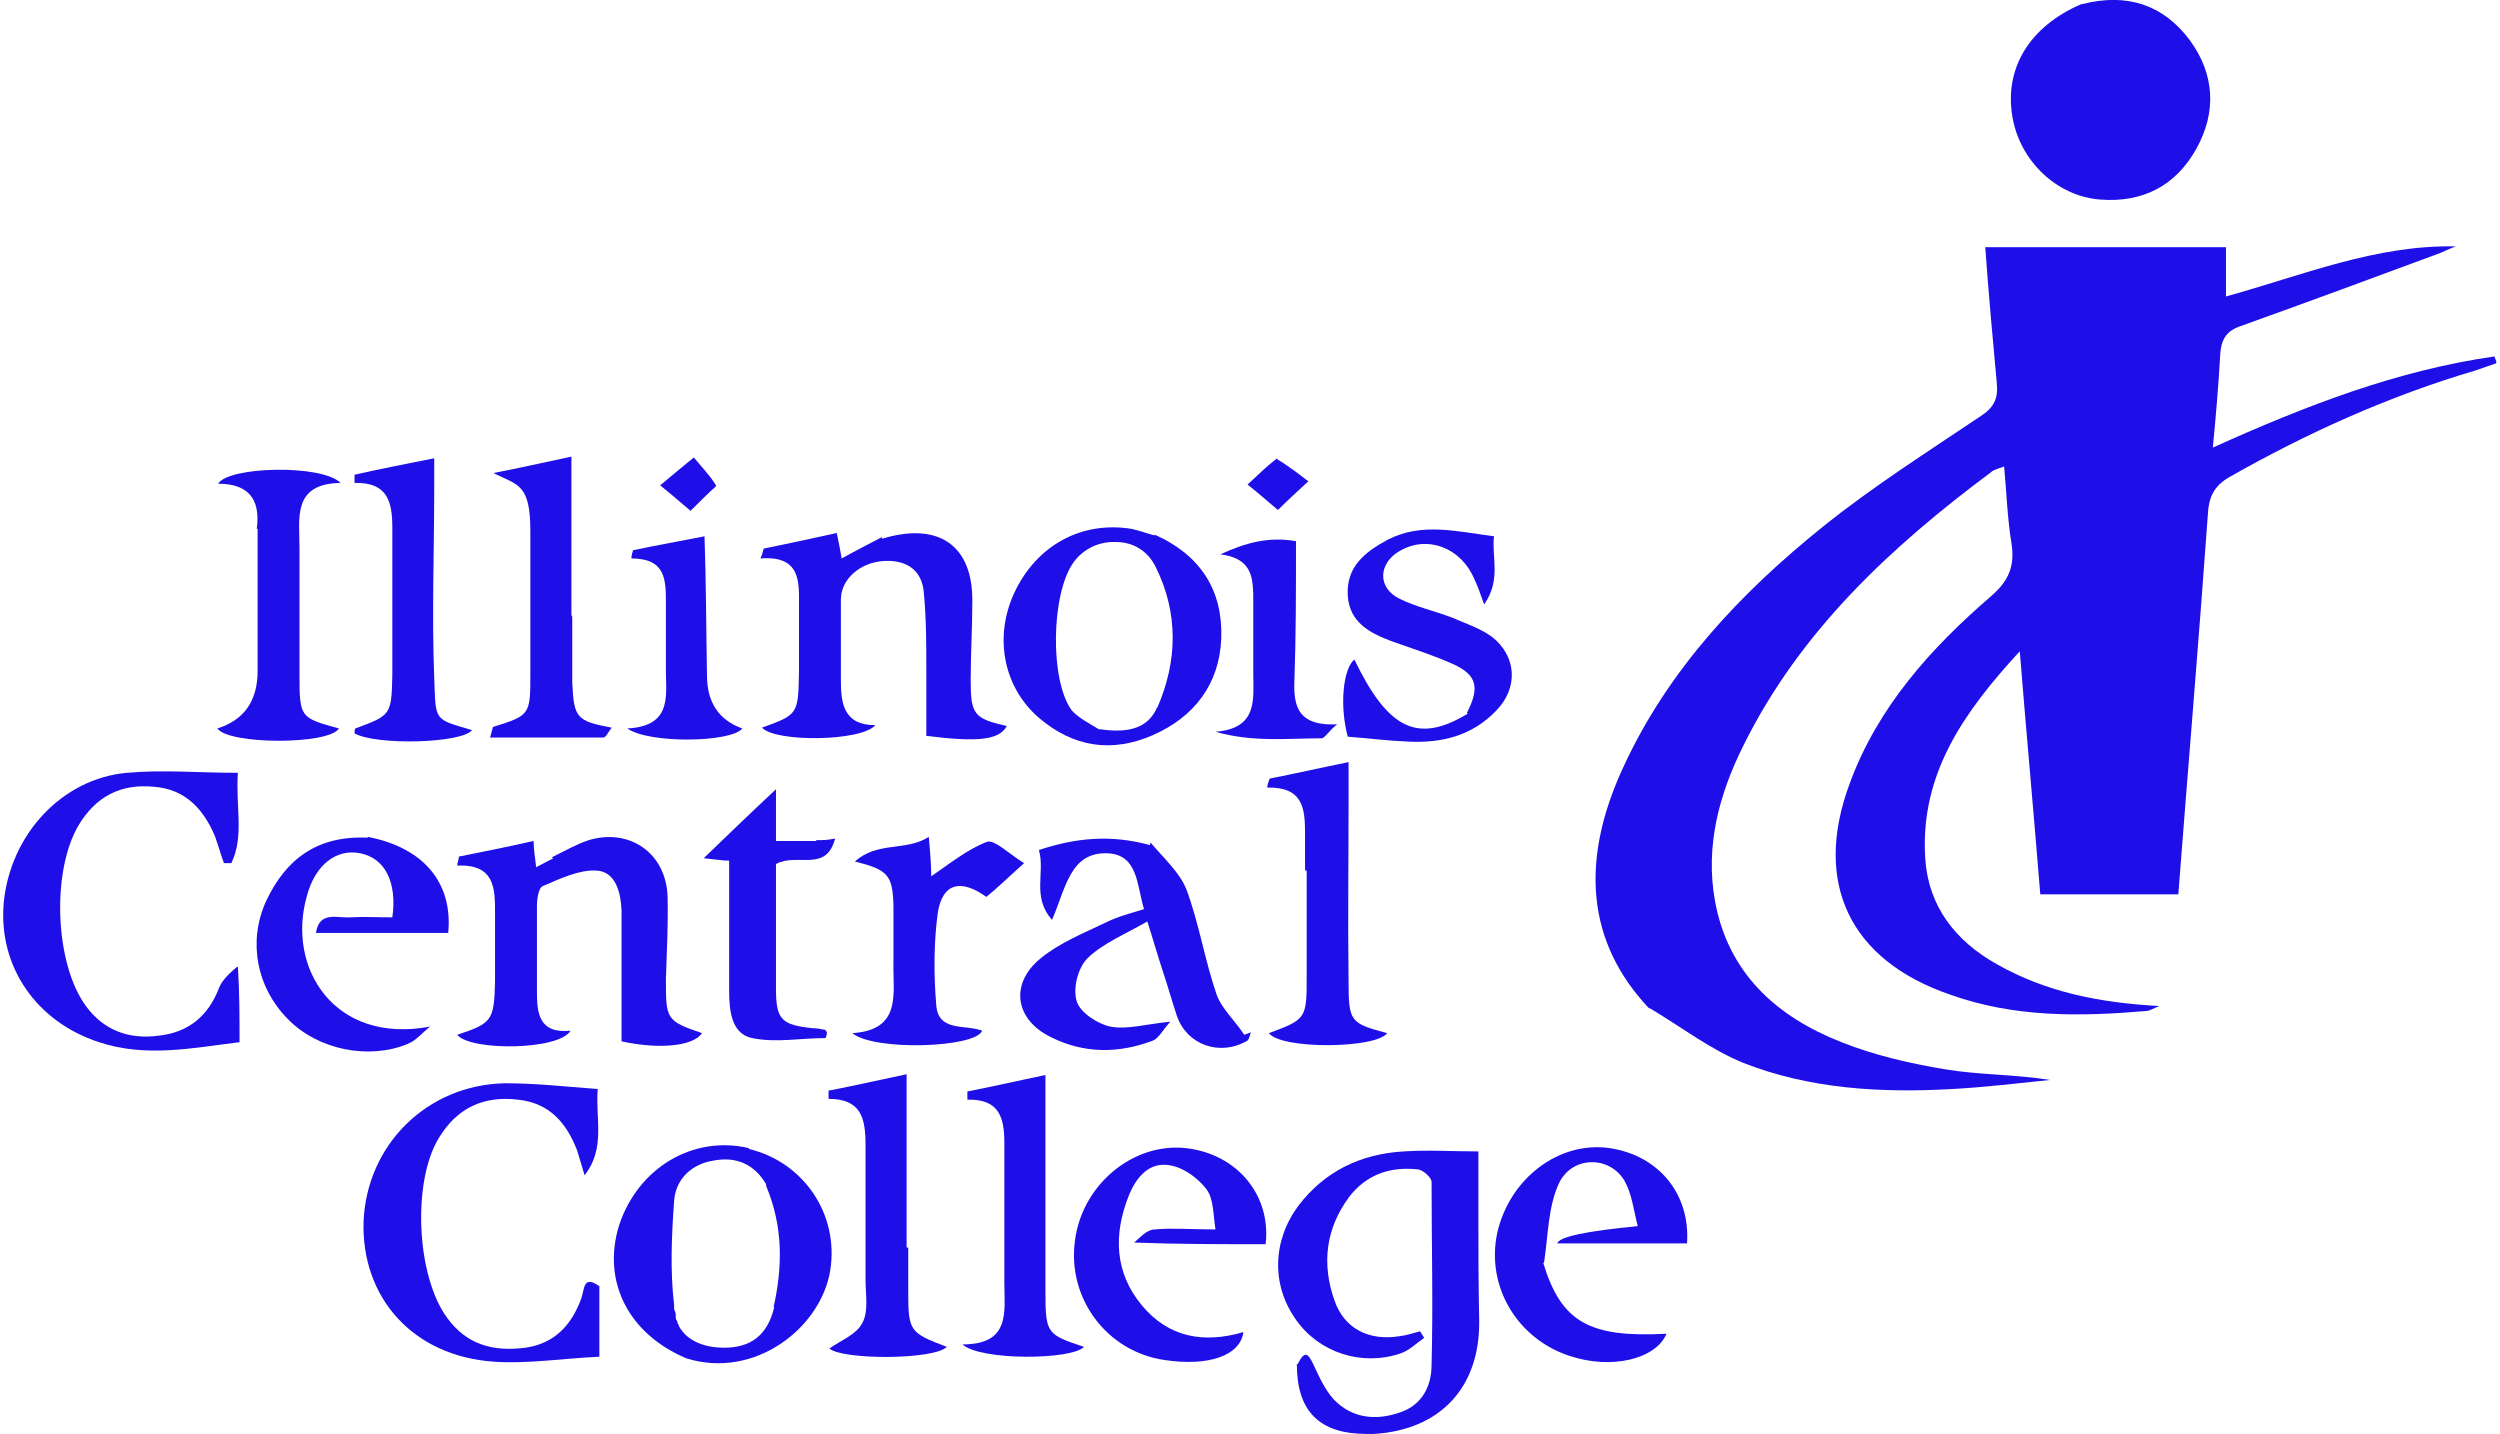 <svg width="333" height="191" viewBox="0 0 333 191" fill="none" xmlns="http://www.w3.org/2000/svg">
<g clip-path="url(#clip0_586_1568)">
<path d="M219.571 134.225C211.473 125.583 210.379 114.863 216.179 102.282C222.197 89.155 231.936 78.872 242.988 70.011C249.554 64.761 256.776 60.166 263.779 55.462C265.639 54.259 266.186 53.056 265.968 50.977C265.42 45.07 264.873 39.053 264.436 32.927H296.498V39.491C306.784 36.647 316.413 32.599 327.137 32.818C326.48 33.037 325.824 33.365 325.058 33.693C316.194 36.975 307.331 40.257 298.467 43.429C296.498 44.085 295.841 45.289 295.732 47.258C295.513 51.196 295.184 55.134 294.747 59.619C307.112 54.04 319.258 49.336 332.28 47.477C332.28 47.695 332.499 48.023 332.608 48.352C331.623 48.68 330.748 49.008 329.763 49.336C318.273 52.727 307.331 57.65 296.935 63.557C294.856 64.761 294.2 66.292 294.09 68.48C292.886 85.326 291.464 102.064 290.151 119.129H271.767C270.892 108.299 269.907 97.579 269.032 86.749C261.7 94.734 255.681 103.048 256.447 114.425C256.885 120.77 260.496 125.364 265.968 128.427C272.533 132.147 279.646 133.569 287.634 134.006C286.759 134.335 286.321 134.663 285.883 134.663C277.02 135.428 268.266 135.538 259.73 132.475C246.38 127.88 241.456 117.597 246.38 104.361C250.101 94.187 257.213 86.311 265.202 79.419C267.609 77.341 268.375 75.372 267.937 72.418C267.39 69.136 267.281 65.745 266.952 62.135C266.077 62.463 265.53 62.573 265.202 62.901C251.852 72.856 239.815 84.014 232.264 99.219C228.981 105.783 227.121 112.675 228.434 120.004C230.185 129.631 236.641 135.428 245.286 138.82C249.663 140.57 254.478 141.664 259.074 142.43C263.67 143.195 268.266 143.086 273.08 143.852C268.703 144.289 264.326 144.836 260.059 145.055C250.538 145.602 241.018 145.055 232.155 141.554C227.887 139.804 224.167 136.96 220.008 134.444L219.571 134.225Z" fill="#1E0FE8"/>
<path d="M277.351 0.547C283.369 -0.984 288.184 0.656 291.686 5.36C294.969 9.845 295.297 14.877 292.561 19.8C289.826 24.723 285.448 27.02 279.758 26.582C273.959 26.145 269.034 21.441 268.05 15.534C266.955 9.08 270.348 3.501 277.241 0.547H277.351Z" fill="#1E0FE8"/>
<path d="M172.848 181.702C173.832 179.733 174.27 180.389 174.927 181.702C175.693 183.343 176.459 185.093 177.662 186.405C180.07 188.922 183.243 189.25 186.416 188.156C189.48 187.171 190.684 184.546 190.684 181.811C190.903 173.716 190.684 165.511 190.684 157.416C190.684 156.869 189.59 155.885 188.933 155.775C185.213 155.338 182.039 156.432 179.741 159.385C176.568 163.652 176.021 168.356 177.772 173.278C179.085 176.998 182.368 178.639 186.416 177.982C187.401 177.873 188.277 177.545 189.152 177.326C189.371 177.654 189.48 177.873 189.699 178.201C188.605 178.967 187.62 179.951 186.526 180.28C181.383 182.03 175.693 180.17 172.629 175.794C169.346 171.2 169.455 165.293 172.957 160.589C176.459 155.994 181.273 153.697 186.964 153.369C190.246 153.15 193.42 153.369 196.921 153.369C196.921 156.104 196.921 158.62 196.921 161.245C196.921 166.168 196.921 170.981 197.031 175.904C197.14 184.765 191.888 190.453 183.024 191C182.696 191 182.368 191 182.039 191C175.802 191 172.738 188.046 172.738 181.702H172.848Z" fill="#1E0FE8"/>
<path d="M73.488 114.206C75.239 113.331 76.771 112.456 78.412 111.909C83.884 110.268 88.699 113.659 88.918 119.348C89.027 123.067 88.808 126.786 88.699 130.396C88.699 135.757 88.699 135.975 93.513 137.616C92.31 139.367 87.823 139.804 82.79 138.71V129.302C82.79 126.568 82.79 123.833 82.79 121.207C82.68 118.91 82.024 116.066 79.397 115.956C77.099 115.847 74.583 117.05 72.285 118.035C71.737 118.254 71.519 119.785 71.519 120.66C71.519 124.489 71.519 128.318 71.519 132.037C71.519 134.881 71.737 137.726 76.005 137.288C74.473 139.914 62.655 140.023 60.904 137.835C65.5 136.304 65.829 135.975 65.938 130.725C65.938 127.662 65.938 124.599 65.938 121.645C65.938 118.363 65.938 115.081 60.904 115.3C60.904 114.863 61.123 114.534 61.123 114.097C64.406 113.44 67.689 112.784 71.081 112.018C71.081 113.331 71.3 114.206 71.409 115.519C72.285 115.081 72.832 114.753 73.707 114.316L73.488 114.206Z" fill="#1E0FE8"/>
<path d="M117.476 71.762C125.027 69.465 129.623 72.637 129.513 80.185C129.513 83.686 129.294 87.186 129.294 90.577C129.294 95.172 129.732 95.719 134.109 96.703C133.124 98.563 130.279 98.891 123.385 98.016C123.385 95.172 123.385 92.328 123.385 89.374C123.385 85.873 123.385 82.482 123.057 78.982C122.838 76.028 120.869 74.606 117.914 74.715C114.631 74.825 112.005 77.122 112.005 79.857C112.005 83.467 112.005 87.077 112.005 90.577C112.005 93.64 112.333 96.594 116.601 96.594C114.741 98.782 103.251 98.891 101.5 96.922C106.315 95.172 106.315 95.172 106.424 89.483C106.424 86.53 106.424 83.576 106.424 80.623C106.424 77.669 106.753 73.95 101.281 74.387C101.5 73.95 101.61 73.512 101.719 73.074C104.892 72.418 108.066 71.762 111.458 70.996C111.677 72.09 111.896 73.074 112.114 74.387C113.865 73.403 115.616 72.528 117.476 71.543V71.762Z" fill="#1E0FE8"/>
<path d="M31.687 128.755C31.906 132.147 31.906 135.319 31.906 138.82C25.669 139.585 19.431 140.898 13.194 138.82C4.768 136.085 -0.266 128.646 0.5 120.223C1.376 111.143 8.27 103.704 16.914 102.939C21.62 102.501 26.434 102.939 31.687 102.939C31.359 107.424 32.562 111.362 30.812 114.972C30.483 114.972 30.155 114.972 29.827 114.972C29.389 113.769 29.061 112.565 28.623 111.362C27.091 107.752 24.684 105.127 20.526 104.798C16.039 104.361 12.756 106.111 10.458 109.94C6.847 116.066 7.285 128.318 11.443 134.006C13.85 137.288 17.243 138.491 21.182 137.944C25.121 137.507 27.748 135.319 29.17 131.6C29.608 130.506 30.593 129.631 31.468 128.865L31.687 128.755Z" fill="#1E0FE8"/>
<path d="M79.835 171.309C79.835 174.482 79.835 177.435 79.835 180.717C74.91 180.936 70.205 181.702 65.719 181.373C54.995 180.608 48.101 172.841 48.429 162.667C48.867 152.494 56.855 144.508 67.251 144.289C71.299 144.289 75.239 144.727 79.616 145.055C79.287 148.993 80.71 152.931 77.865 156.541C77.537 155.447 77.208 154.353 76.88 153.259C75.457 149.54 73.16 146.915 69.001 146.477C64.406 145.93 60.904 147.571 58.496 151.509C54.885 157.307 55.432 169.997 59.591 175.576C62.217 179.186 65.828 180.061 69.986 179.514C73.816 178.967 76.114 176.56 77.427 172.95C77.865 171.747 77.646 169.668 79.944 171.419L79.835 171.309Z" fill="#1E0FE8"/>
<path d="M153.261 112.237C155.121 114.425 157.2 116.285 158.076 118.582C159.717 123.067 160.483 127.88 162.015 132.365C162.672 134.334 164.532 135.975 165.736 137.835C166.064 137.726 166.283 137.616 166.611 137.507C166.502 137.835 166.392 138.382 166.173 138.601C162.453 140.789 158.076 139.148 156.763 135.319C156.106 133.35 155.559 131.381 154.903 129.412C154.246 127.443 153.699 125.474 152.823 122.739C149.978 124.38 147.024 125.583 144.945 127.552C143.632 128.755 142.866 131.6 143.413 133.35C143.85 134.881 146.258 136.413 147.899 136.741C150.088 137.179 152.605 136.413 155.887 136.085C154.903 137.179 154.355 138.273 153.589 138.601C148.993 140.351 144.398 140.351 140.021 138.163C135.206 135.866 134.44 131.053 138.598 127.662C141.115 125.583 144.398 124.27 147.352 122.848C148.884 122.082 150.635 121.645 152.386 121.098C151.401 117.926 151.62 113.878 147.571 113.659C142.537 113.44 141.99 118.254 140.13 122.52C137.394 119.457 139.255 116.175 138.379 113.222C143.303 111.581 148.009 111.143 153.152 112.565L153.261 112.237Z" fill="#1E0FE8"/>
<path d="M205.566 168.246C207.973 176.123 211.694 178.201 221.98 177.654C220.557 181.045 214.648 182.467 209.067 180.608C202.064 178.31 197.906 171.309 199.438 164.199C201.079 156.979 207.645 151.947 214.429 152.931C220.885 153.916 225.153 158.948 224.715 165.621H207.426C207.645 164.746 211.256 163.98 218.15 163.324C217.603 161.245 217.384 159.057 216.399 157.307C214.429 153.916 209.396 153.916 207.645 157.635C206.222 160.698 206.222 164.417 205.675 168.137L205.566 168.246Z" fill="#1E0FE8"/>
<path d="M48.976 111.471C56.417 112.893 60.356 117.597 59.7 124.27H42.082C42.52 121.317 44.927 122.301 46.568 122.192C48.538 122.082 50.398 122.192 52.259 122.192C52.915 117.488 51.274 114.316 47.991 113.659C44.818 113.003 41.972 115.191 40.878 119.348C38.143 128.865 44.489 139.148 57.292 136.741C56.307 137.507 55.432 138.601 54.338 139.038C49.085 141.226 42.301 139.804 38.361 135.757C34.203 131.6 32.999 125.474 35.407 120.113C38.033 114.425 42.301 111.253 48.976 111.581V111.471Z" fill="#1E0FE8"/>
<path d="M151.071 165.511C151.947 164.746 152.822 163.761 153.807 163.761C156.214 163.542 158.731 163.761 161.904 163.761C161.576 161.792 161.686 159.714 160.701 158.401C159.606 156.979 157.746 155.557 155.886 155.229C153.041 154.682 151.29 156.869 150.305 159.385C148.336 164.418 148.445 169.45 152.056 173.825C155.667 178.201 160.372 178.967 165.625 177.435C165.187 180.608 160.92 182.03 155.12 181.155C147.46 180.061 142.098 172.95 143.193 165.183C144.177 157.745 150.962 152.166 157.965 152.931C164.75 153.697 169.345 159.167 168.579 165.73C162.78 165.73 156.98 165.73 151.071 165.511Z" fill="#1E0FE8"/>
<path d="M195.389 94.953C197.14 91.562 196.702 89.921 193.638 88.499C191.012 87.296 188.167 86.42 185.431 85.436C182.476 84.342 179.741 82.92 179.522 79.31C179.303 75.481 181.82 73.512 184.884 71.871C189.37 69.574 193.966 70.777 199 71.434C198.672 74.278 199.985 77.231 197.687 80.513C197.14 78.982 196.811 77.997 196.374 77.122C194.623 72.965 190.136 71.215 186.416 73.403C183.571 75.043 183.461 78.325 186.416 79.747C188.604 80.841 191.121 81.388 193.419 82.263C195.17 83.029 197.14 83.686 198.672 84.779C202.064 87.405 202.283 91.671 199.219 94.734C196.045 98.016 191.997 99.001 187.619 98.782C184.884 98.672 182.258 98.344 179.522 98.125C178.428 94.078 178.865 89.155 180.397 87.843C184.884 97.141 188.823 99.11 195.498 95.062L195.389 94.953Z" fill="#1E0FE8"/>
<path d="M34.204 70.449C34.751 66.292 32.891 64.432 29.061 64.432C30.374 62.135 42.848 61.807 45.365 64.323C38.909 64.432 39.894 69.027 39.894 72.965C39.894 78.653 39.894 84.233 39.894 89.921C39.894 95.609 40.003 95.609 45.146 97.031C43.833 99.219 30.483 99.219 28.951 97.031C32.453 95.938 34.313 93.421 34.313 89.374V70.449H34.204Z" fill="#1E0FE8"/>
<path d="M173.83 115.956C173.83 114.097 173.83 112.565 173.83 111.034C173.83 107.752 173.612 104.798 168.797 104.908C168.797 104.47 169.016 104.033 169.125 103.704C172.517 103.048 175.8 102.282 179.63 101.517V106.877C179.63 114.863 179.521 122.739 179.63 130.725C179.63 136.085 179.849 136.304 184.773 137.616C183.241 139.695 170.657 139.804 169.016 137.616C174.049 135.757 174.049 135.647 174.049 129.959C174.049 125.364 174.049 120.879 174.049 115.956H173.83Z" fill="#1E0FE8"/>
<path d="M131.376 119.457C127.983 117.05 125.576 117.597 124.919 121.536C124.372 125.583 124.372 129.74 124.701 133.788C124.919 137.507 128.53 136.413 130.828 137.288C129.953 139.585 116.384 140.023 113.539 137.616C120.214 137.179 118.901 132.256 119.01 128.208C119.01 125.692 119.01 123.176 119.01 120.66C118.901 116.503 118.244 115.847 113.867 114.753C116.931 112.018 120.652 113.44 123.716 111.471C123.935 113.878 124.044 115.519 124.044 116.722C126.451 115.081 128.859 113.112 131.485 112.128C132.47 111.8 134.44 113.769 136.409 114.972C134.44 116.722 133.017 118.144 131.266 119.566L131.376 119.457Z" fill="#1E0FE8"/>
<path d="M120.978 166.168C120.978 168.356 120.978 170.215 120.978 172.075C120.978 177.326 121.197 177.545 126.121 179.404C124.37 181.155 112.224 181.155 110.473 179.623C112.005 178.529 114.084 177.763 114.85 176.232C115.725 174.7 115.287 172.403 115.287 170.434C115.287 164.418 115.287 158.51 115.287 152.494C115.287 148.993 114.74 146.368 110.363 146.368C110.363 146.04 110.363 145.602 110.363 145.274C113.756 144.617 117.148 143.852 120.759 143.086V166.168H120.978Z" fill="#1E0FE8"/>
<path d="M139.251 170.106V172.075C139.251 177.654 139.47 177.763 144.394 179.404C142.753 181.155 130.607 181.264 128.199 179.076C134.655 179.076 133.78 174.7 133.78 170.872C133.78 164.746 133.78 158.51 133.78 152.275C133.78 148.884 133.123 146.368 128.856 146.477C128.856 146.149 128.856 145.711 128.856 145.383C132.248 144.727 135.531 143.961 139.251 143.195V170.106Z" fill="#1E0FE8"/>
<path d="M76.224 82.154C76.224 85.326 76.224 88.171 76.224 90.906C76.443 95.609 76.771 96.047 81.476 96.922C81.039 97.469 80.71 98.235 80.382 98.235C75.458 98.235 70.424 98.235 65.281 98.235C65.609 97.141 65.609 96.813 65.719 96.813C70.643 95.281 70.643 95.172 70.643 89.702C70.643 83.357 70.643 77.122 70.643 70.777C70.643 64.432 69.002 64.651 65.719 63.01C69.111 62.354 72.503 61.588 76.115 60.822V81.935L76.224 82.154Z" fill="#1E0FE8"/>
<path d="M52.258 81.388C52.258 77.45 52.258 73.95 52.258 70.34C52.258 66.948 51.711 64.214 47.225 64.323C47.225 63.995 47.225 63.557 47.225 63.229C50.617 62.463 54.009 61.807 57.839 61.041V64.87C57.839 73.293 57.511 81.826 57.839 90.249C58.058 96.156 57.73 95.719 62.873 97.25C61.559 99.001 50.179 99.329 47.225 97.688C47.225 97.469 47.225 97.141 47.334 97.031C52.039 95.281 52.149 95.281 52.258 89.921C52.258 87.186 52.258 84.451 52.258 81.498V81.388Z" fill="#1E0FE8"/>
<path d="M108.722 111.909C109.597 111.909 110.254 111.909 111.239 111.69C110.035 116.285 106.205 113.55 103.36 115.081V123.942C103.36 126.568 103.36 129.193 103.36 131.709C103.36 135.866 104.126 136.522 108.284 136.96C108.831 136.96 109.378 137.069 109.926 137.179C109.926 137.179 110.035 137.288 110.144 137.507C110.144 137.726 110.035 138.273 109.926 138.273C106.643 138.273 103.36 138.929 100.187 138.273C97.451 137.726 97.123 134.663 97.123 132.037C97.123 126.349 97.123 120.551 97.123 114.644C96.247 114.644 94.934 114.425 93.731 114.316C96.904 111.253 99.968 108.299 103.36 105.127V112.018C105.22 112.018 106.862 112.018 108.722 112.018V111.909Z" fill="#1E0FE8"/>
<path d="M93.841 71.434C94.06 77.669 94.06 83.795 94.169 89.921C94.169 93.64 95.811 95.938 98.874 97.031C97.452 98.891 86.509 99.11 83.555 97.031C89.901 96.703 88.588 92.218 88.698 88.499C88.698 85.764 88.698 83.029 88.698 80.404C88.698 77.231 88.698 74.387 84.102 74.387C84.102 74.059 84.211 73.621 84.321 73.293C87.385 72.637 90.558 72.09 93.841 71.434Z" fill="#1E0FE8"/>
<path d="M172.626 72.09C172.626 78.544 172.626 84.779 172.407 90.906C172.298 94.406 173.173 96.703 178.097 96.484C176.894 97.469 176.456 98.344 176.018 98.344C171.422 98.344 166.827 98.891 161.902 97.469C167.593 97.031 166.936 93.093 166.936 89.702C166.936 86.53 166.936 83.357 166.936 80.185C166.936 77.122 166.936 74.387 162.559 73.84C165.842 72.309 169.015 71.434 172.626 72.09Z" fill="#1E0FE8"/>
<path d="M170.111 61.151C171.534 62.026 172.847 63.01 174.269 64.104C172.737 65.526 171.534 66.62 170.221 67.933C168.908 66.839 167.704 65.745 166.172 64.542C167.594 63.229 168.689 62.135 170.111 61.041V61.151Z" fill="#1E0FE8"/>
<path d="M95.375 64.761C94.171 65.855 93.186 66.839 91.982 68.042C90.669 66.948 89.575 65.964 87.934 64.651C89.356 63.448 90.669 62.354 92.42 60.932C93.296 62.026 94.499 63.229 95.375 64.651V64.761Z" fill="#1E0FE8"/>
<path d="M153.808 71.324C152.605 70.996 151.729 70.668 150.744 70.449C144.069 69.355 138.051 72.637 135.096 78.982C132.361 84.889 133.674 91.562 138.379 95.609C142.975 99.547 148.118 100.313 153.589 97.907C159.061 95.5 162.453 91.124 162.672 84.998C162.891 78.653 159.936 73.95 153.808 71.215V71.324ZM154.137 94.187C152.823 97.36 149.65 97.579 146.586 97.141C146.586 97.141 146.477 97.141 146.367 97.141C144.945 96.266 143.632 95.609 142.756 94.625C139.802 90.577 140.021 79.091 142.975 74.934C144.288 73.075 146.477 72.09 148.665 72.199C150.854 72.199 152.823 73.293 153.918 75.481C156.982 81.607 156.872 88.061 154.137 94.297V94.187Z" fill="#1E0FE8"/>
<path d="M99.75 152.931C92.309 151.181 84.978 155.557 82.461 163.214C80.163 170.653 83.665 177.654 91.434 180.936C100.626 183.78 109.38 176.779 110.584 169.231C111.787 161.792 107.082 154.791 99.75 153.041V152.931ZM103.143 174.044C102.267 177.873 99.969 179.514 96.468 179.514C93.841 179.514 91.543 178.639 90.449 176.67C90.449 176.451 90.23 176.341 90.23 176.123C90.23 175.904 90.011 175.794 90.011 175.576C90.011 175.466 90.011 175.247 90.011 175.138C90.011 174.919 89.902 174.591 89.793 174.372C89.793 174.153 89.793 174.044 89.793 173.825C89.245 169.231 89.464 164.527 89.793 159.932C90.011 157.088 92.09 155.01 95.154 154.572C98.109 154.025 100.516 155.119 102.048 157.745C102.048 157.745 102.048 157.854 102.048 157.963C104.346 163.433 104.237 168.793 103.033 174.153L103.143 174.044Z" fill="#1E0FE8"/>
</g>
<defs>
<clipPath id="clip0_586_1568">
<rect width="332" height="191" fill="white" transform="translate(0.5)"/>
</clipPath>
</defs>
</svg>
